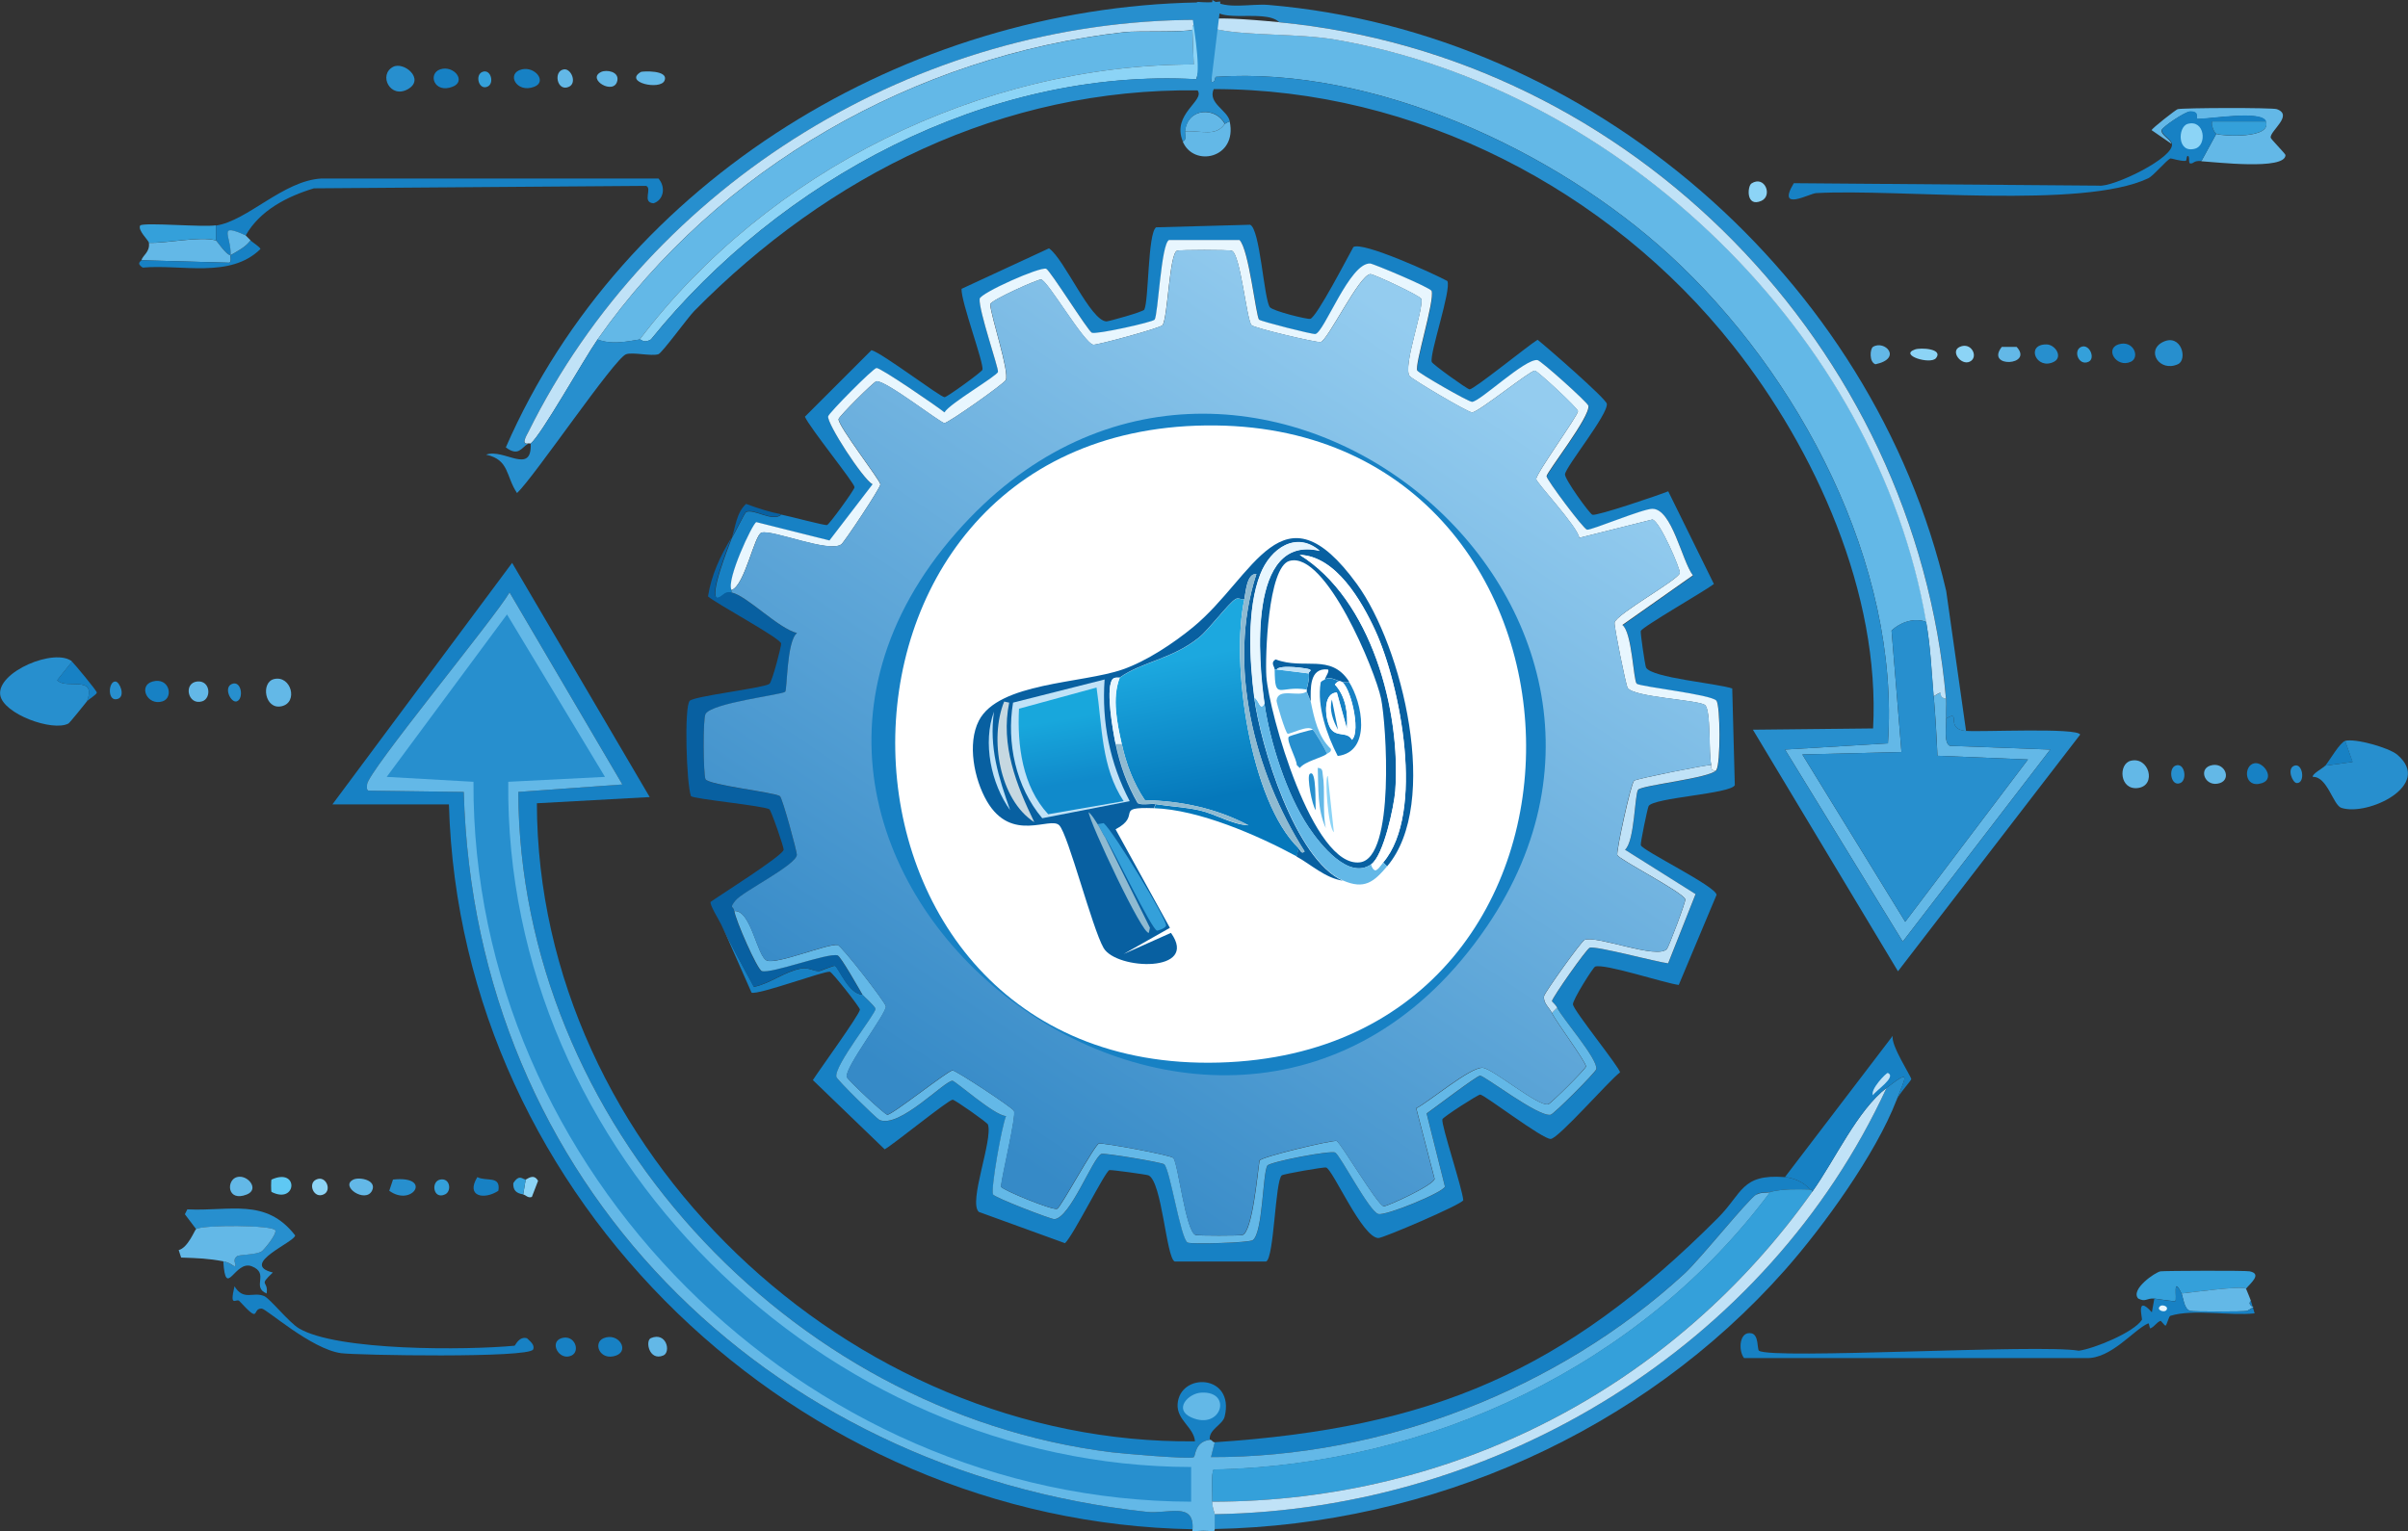 <?xml version="1.0" encoding="UTF-8"?>
<svg id="Layer_2" data-name="Layer 2" xmlns="http://www.w3.org/2000/svg" xmlns:xlink="http://www.w3.org/1999/xlink" viewBox="0 0 206.18 131.15">
  <rect x="0" y="0" width="206.18" height="131.15" fill="#333333" stroke="none"/>
  <defs>
    <style>
      .cls-1 {
        fill: #0860a1;
      }

      .cls-2 {
        fill: url(#linear-gradient-2);
      }

      .cls-3 {
        fill: #c6d8e1;
      }

      .cls-4 {
        fill: #8cd4f6;
      }

      .cls-5 {
        fill: #34a0da;
      }

      .cls-6 {
        fill: #fff;
      }

      .cls-7 {
        fill: #e8f6fe;
      }

      .cls-8 {
        fill: url(#linear-gradient-3);
      }

      .cls-9 {
        fill: #8ebad1;
      }

      .cls-10 {
        fill: #278fce;
      }

      .cls-11 {
        fill: #c0e2f7;
      }

      .cls-12 {
        fill: #1781c4;
      }

      .cls-13 {
        fill: #5fc8f3;
      }

      .cls-14 {
        fill: url(#linear-gradient);
      }

      .cls-15 {
        fill: #63b8e7;
      }
    </style>
    <linearGradient id="linear-gradient" x1="125.57" y1="31.33" x2="82.08" y2="95.88" gradientUnits="userSpaceOnUse">
      <stop offset="0" stop-color="#94ccef"/>
      <stop offset="1" stop-color="#368ac7"/>
    </linearGradient>
    <linearGradient id="linear-gradient-2" x1="101.36" y1="56.4" x2="103.65" y2="68.41" gradientUnits="userSpaceOnUse">
      <stop offset="0" stop-color="#1ca8df"/>
      <stop offset="1" stop-color="#0578bb"/>
    </linearGradient>
    <linearGradient id="linear-gradient-3" x1="90.95" y1="61.58" x2="91.9" y2="67.01" gradientUnits="userSpaceOnUse">
      <stop offset="0" stop-color="#18a7dc"/>
      <stop offset="1" stop-color="#108acb"/>
    </linearGradient>
  </defs>
  <g id="Layer_1-2" data-name="Layer 1">
    <g id="Generative_Object" data-name="Generative Object">
      <g>
        <path class="cls-12" d="M20.07,110.16c.8,1.3,1.6.44,2.55.85.51.22,2.1,2.24,2.97,2.76,3.27,1.96,14.43,1.88,18.47,1.49.06,0,.37-.83,1.06-.64.24.24.7.56.53.96-.33.76-15.14.5-16.45.32-2.57-.36-6.4-3.81-6.79-3.82-.9-.03-.02,1.41-1.91-.64-.26-.29-.88.66-.42-1.27Z"/>
        <path class="cls-10" d="M19.12,108.03c.58.11.86.44.96.42.3-.04-.28-.47.21-.85.22-.17,1.61-.11,2.12-.42.15-.09,1.28-1.42,1.17-1.8-.21-.46-6.22-.47-6.79-.11l-.96-1.27.21-.42c3.65.19,6.71-1.02,9.23,2.23,0,.57-4.83,2.47-1.91,3.18-1.29,1.22-.36.63-.53,1.8-1.33-.56.28-1.72-1.27-2.33-1.46-.58-2.23,2.89-2.44-.42Z"/>
        <path class="cls-15" d="M19.12,108.03c-1.3-.24-2.14-.27-3.61-.32l-.21-.64c.8-.2,1.38-1.74,1.49-1.8.57-.37,6.58-.36,6.79.11.11.38-1.02,1.71-1.17,1.8-.51.32-1.91.26-2.12.42-.49.38.09.81-.21.85-.09.01-.38-.32-.96-.42Z"/>
        <path class="cls-5" d="M192.31,110.37c-.4-.26-4.7.33-5.52.42-.79-1.64-.37.48-.53.64-.06.07-1.62-.2-1.8-.21-.72-.04-.72.33-1.38,0-.7-.78,1.48-2.27,1.91-2.33.38-.05,7.27-.08,7.64,0,1.08.23.07,1-.32,1.49Z"/>
        <path class="cls-15" d="M192.31,110.37s.41.98.42,1.06c0,.03-.35.22.21.53l-.53.32c-.28.07-4.65.07-4.88,0-.55-.16-.59-1.17-.74-1.49.81-.09,5.12-.68,5.52-.42Z"/>
        <path class="cls-10" d="M33.65,5.73c.93-.5,2.78,1.06,1.27,1.91s-2.54-1.23-1.27-1.91Z"/>
        <path class="cls-10" d="M185.2,29.29c1.56-.76,2.15,1.52,1.27,1.91-1.58.7-2.76-1.18-1.27-1.91Z"/>
        <path class="cls-12" d="M37.69,5.94c1.16-.39,2.28,1.02,1.06,1.49-1.58.61-2.14-1.12-1.06-1.49Z"/>
        <path class="cls-12" d="M44.69,5.94c1.14-.26,2.16,1.06,1.06,1.49-1.54.6-2.45-1.17-1.06-1.49Z"/>
        <path class="cls-12" d="M40.87,100.82c.77.4,2.03-.17,1.8,1.17-1.23.81-2.81.48-1.8-1.17Z"/>
        <path class="cls-10" d="M33.65,101.03c3.44-.37,1.66,2.4-.32.96l.32-.96Z"/>
        <path class="cls-12" d="M51.7,114.61c1.26-.5,2.22,1.06,1.06,1.49-1.4.51-2.04-1.1-1.06-1.49Z"/>
        <g>
          <path class="cls-12" d="M21.03,20.16c-2.43-1.09-1.23.03-1.27,1.7-.4-.01-1.19-1.25-1.27-1.27v-1.27c2.7-.4,5.75-3.84,9.02-4.03h28.87c.64.73.45,1.84-.42,2.12-1.03-.07-.08-1.27-.64-1.49l-28.44.21c-2.29.69-4.63,1.89-5.84,4.03Z"/>
          <path class="cls-15" d="M18.48,20.59c.09.02.87,1.26,1.27,1.27-.05.03.1.57-.11.64l-7.53-.21c.11-.43.74-.69.64-1.49,1.54.05,4.34-.58,5.73-.21Z"/>
          <path class="cls-5" d="M18.48,19.31v1.27c-1.39-.37-4.19.26-5.73.21-.02-.2-1-1.08-.74-1.49.5-.26,5.31.17,6.47,0Z"/>
          <path class="cls-12" d="M12.11,22.29l7.53.21c.21-.07.06-.61.11-.64.6-.36,1.27-.68,1.7-1.27.12.13.85.59.85.74-2.59,2.55-6.76,1.29-10.08,1.59-.6-.39-.13-.54-.11-.64Z"/>
          <path class="cls-15" d="M21.03,20.16s.4.4.42.42c-.42.59-1.1.91-1.7,1.27.04-1.67-1.16-2.79,1.27-1.7Z"/>
        </g>
        <path class="cls-12" d="M181.38,29.5c1.29-.42,1.89,1.11,1.06,1.49-1.22.55-2.24-1.1-1.06-1.49Z"/>
        <path class="cls-10" d="M175.22,29.5c.76,0,1.44,1.08.64,1.49-1.5.75-2.46-1.5-.64-1.49Z"/>
        <path class="cls-15" d="M20.28,100.82c.91-.26,1.98,1.04.85,1.49-1.7.67-1.77-1.23-.85-1.49Z"/>
        <path class="cls-15" d="M54.88,6.16c.11-.06,2.4-.19,2.02.74-.35.86-3.55.15-2.02-.74Z"/>
        <path class="cls-15" d="M171.4,29.71h1.27c1.49,1.61-2.72,1.84-1.27,0Z"/>
        <path class="cls-12" d="M48.09,114.61c1.12-.33,1.62,1.12.85,1.49-1.06.51-1.96-1.16-.85-1.49Z"/>
        <path class="cls-15" d="M30.26,101.03c.52-.25,2.05.05,1.59.96-.56,1.1-2.79-.39-1.59-.96Z"/>
        <path class="cls-15" d="M55.73,114.61c1.34-.57,1.74,1.21,1.06,1.49-1.22.5-1.56-1.28-1.06-1.49Z"/>
        <path class="cls-4" d="M149.97,15.71c1.13-.72,1.83,1.04.85,1.49-1.34.6-1.21-1.26-.85-1.49Z"/>
        <path class="cls-15" d="M160.37,29.71c1-.62,2.56.99.21,1.49-.56-.2-.46-1.33-.21-1.49Z"/>
        <path class="cls-13" d="M23.25,101.03c2.36-1.07,2.17,2.16,0,1.06-.05-.02-.05-1.04,0-1.06Z"/>
        <path class="cls-15" d="M51.48,6.16c.45-.21,1.53-.04,1.38.74-.26,1.32-2.69-.13-1.38-.74Z"/>
        <path class="cls-4" d="M163.97,29.93c.48-.17,2.44-.07,1.8.74-.46.59-3.22-.25-1.8-.74Z"/>
        <path class="cls-4" d="M167.8,29.71c1.01-.46,1.65.9.85,1.27-.73.34-1.69-.9-.85-1.27Z"/>
        <path class="cls-15" d="M48.3,5.94c.61-.07,1.12,1.16.42,1.49-1.02.48-1.39-1.37-.42-1.49Z"/>
        <path class="cls-4" d="M44.8,102.3l.21-1.27c.1,0,.68-.58,1.06.11l-.53,1.38c-.36.12-.52-.18-.74-.21Z"/>
        <path class="cls-4" d="M27.07,101.03c.84-.4,1.38.93.64,1.27-.84.4-1.38-.93-.64-1.27Z"/>
        <path class="cls-5" d="M37.69,101.03c.86-.17,1,1,.42,1.27-1.02.48-1.24-1.11-.42-1.27Z"/>
        <path class="cls-5" d="M178.2,29.71c.7-.29,1.24.98.64,1.27-.85.41-1.37-.96-.64-1.27Z"/>
        <path class="cls-5" d="M45.01,101.03l-.21,1.27c-.58-.09-.88-.34-.85-.96.52-.83.81-.3,1.06-.32Z"/>
        <g>
          <path class="cls-10" d="M6.17,56.67l-1.27,1.59c.75.84,3.42-.5,2.55,1.8-.21.27-1.48,1.85-1.59,1.91-1.35.72-5.59-.82-5.84-2.44-.3-1.99,4.69-4.08,6.16-2.87Z"/>
          <path class="cls-15" d="M23.47,58.16c1.46-.34,2.09,2.01.64,2.33s-1.8-2.06-.64-2.33Z"/>
          <path class="cls-12" d="M6.17,56.67c.13.11,2.12,2.48,2.12,2.65,0,.16-.75.62-.85.74.88-2.31-1.79-.96-2.55-1.8l1.27-1.59Z"/>
          <path class="cls-12" d="M13.07,58.37c1.44-.39,1.81,1.39.85,1.7-1.31.42-2.12-1.35-.85-1.7Z"/>
          <path class="cls-15" d="M16.89,58.37c1.13-.11,1.23,1.45.42,1.7-1.23.38-1.64-1.58-.42-1.7Z"/>
          <path class="cls-10" d="M19.86,58.58c.82-.33,1.03,1.27.42,1.49-.49.18-1.18-1.18-.42-1.49Z"/>
          <path class="cls-10" d="M9.88,58.37c.36,0,.89,1.26.21,1.49-.91.31-.84-1.5-.21-1.49Z"/>
        </g>
        <path class="cls-5" d="M41.3,6.16c.73-.3,1.07,1.01.42,1.27-.73.3-1.07-1.01-.42-1.27Z"/>
        <g>
          <path class="cls-10" d="M199.1,65.58l2.33-.32-.64-1.8c.85-.25,3.75.58,4.46,1.17,3.13,2.63-2.55,5.31-4.78,4.56-.7-.23-1.2-2.7-2.44-2.65-.1-.24.91-.77,1.06-.96Z"/>
          <path class="cls-15" d="M182.44,65.16c1.56-.39,2.24,2.1.64,2.33s-1.73-2.06-.64-2.33Z"/>
          <path class="cls-12" d="M199.1,65.58c.39-.48,1.25-1.99,1.7-2.12l.64,1.8-2.33.32Z"/>
          <path class="cls-12" d="M193.05,65.37c.78-.12,1.76,1.32.64,1.7-1.57.53-1.63-1.55-.64-1.7Z"/>
          <path class="cls-15" d="M189.23,65.58c1.23-.41,1.88,1.14.85,1.49-1.23.41-1.88-1.14-.85-1.49Z"/>
          <path class="cls-10" d="M186.26,65.58c.8-.33,1.05,1.23.42,1.49-.8.33-1.05-1.23-.42-1.49Z"/>
          <path class="cls-10" d="M196.45,65.58c.73-.26.96,1.5.21,1.49-.36,0-.89-1.25-.21-1.49Z"/>
        </g>
        <g>
          <path class="cls-15" d="M188.49,13.8l1.27-2.33c.47.2,4.81.44,4.24-1.06-.36-.97-4.66-.22-5.84-.21-.24,0,.25-.63-.64-.64-.43,0-2.4,1.34-2.44,1.59-.06.42.74.75.85,1.17l-1.7-1.17c0-.14,2.09-1.77,2.23-1.8.5-.12,8.09-.14,8.49,0,1.45.52-.59,1.85-.53,2.44,0,.1,1.27,1.39,1.27,1.49,0,1.33-6.1.59-7.22.53Z"/>
          <g>
            <path class="cls-12" d="M194.01,10.4h-4.56c-.19.1.09.97.32,1.06l-1.27,2.33c-.75-.04-.61.23-.96.21-.19,0-.02-.64-.21-.64-.16,0-.05.42-.21.42-.47.03-1.21-.23-1.27-.21-.34.12-1.42,1.46-1.91,1.7-5.63,2.67-21.32.88-28.44,1.27-.57.03-3.41,1.65-1.91-.85l26.11.21c1.19.17,6.58-2.42,6.26-3.61-.11-.41-.91-.75-.85-1.17.04-.25,2.02-1.6,2.44-1.59.89,0,.4.64.64.64,1.17,0,5.48-.75,5.84.21Z"/>
            <path class="cls-5" d="M194.01,10.4c.56,1.5-3.77,1.26-4.24,1.06-.22-.1-.51-.96-.32-1.06h4.56Z"/>
            <path class="cls-4" d="M187.32,10.61c1.46-.4,1.67,1.82.64,2.12-1.56.46-1.51-1.88-.64-2.12Z"/>
          </g>
        </g>
        <g>
          <path class="cls-12" d="M186.79,110.79c.15.32.2,1.32.74,1.49.23.07,4.6.07,4.88,0l.53-.32c-.56-.31-.21-.5-.21-.53l.32,1.06c-2.14.23-5.21-.4-7.22.21-.13.04-.3.81-.42.85-.04.01-.39-.44-.42-.42-.34.13-.5.48-.85.64-.11.05-.1-.47-.21-.42-1.25.55-3.17,3.05-5.31,2.97h-29.29c-.51-.65-.41-2.34.64-2.12.64.14.47,1.37.64,1.49,1.13.77,24.11-.59,27.38,0,1.3-.17,4.72-1.57,5.41-2.65.06-.09-.56-2.21.85-.64l.21-1.17c.18.01,1.74.28,1.8.21.16-.16-.26-2.27.53-.64Z"/>
          <path class="cls-7" d="M184.99,111.85c.16-.11.68.02.53.32-.17.33-.99.01-.53-.32Z"/>
        </g>
        <g>
          <path class="cls-15" d="M101.26,12.1c.37-.06.18-.57.21-.85,1.41-.09,2.63.49,3.4-.64.01-.02.34-.19.42-.21.68,3.17-3.11,3.97-4.03,1.7Z"/>
          <path class="cls-15" d="M104.86,10.61c-.76,1.13-1.99.55-3.4.64.21-2.07,2.67-2.09,3.4-.64Z"/>
          <g>
            <path class="cls-10" d="M162.38,94.24c-1.78,4.61-6.25,10.81-9.55,14.54-12.27,13.86-30.31,21.82-48.82,22.18.01-.36-.03-.69,0-1.27,24.26-.37,47.32-14.4,57.52-36.51,2.15-1.64,1.64-.99.85,1.06Z"/>
            <path class="cls-12" d="M152.83,100.82c.72.06,1.69.45,2.12,1.06-1.18-.03-2.23-.06-3.4.21-.38.09-.78-.01-1.17.21-.71.41-4.84,5.58-6.16,6.79-10.79,9.92-25.84,15.76-40.54,15.71l.32-1.27c18.6-1.23,29.98-6.06,43.09-19.21,2.12-2.12,1.99-3.79,5.73-3.5Z"/>
            <g>
              <path class="cls-12" d="M103.59,123.32c-1.32.17-1.21,1.4-1.38,1.49-.36.19-6.1-.31-7-.42-27.77-3.42-50.74-28.37-50.83-56.56l8.91-.64-9.66-16.45c-1.21,2.12-12.2,15.43-12.2,16.45,0,.2-.07.43.11.53l8.17.11c.92,33.37,25.75,58.09,58.47,61.66,1.86.2,4.09-.89,3.93,1.49-33.72-.59-62.72-28.13-63.67-62.08h-9.98l15.39-20.69,11.78,20.06-9.66.53c.06,29.74,26.81,54.96,56.35,54.65-.11-1.22-1.57-1.82-1.49-3.18.18-2.76,4.92-2.58,4.03,1.06-.18.73-1.41,1.11-1.27,2.02Z"/>
              <path class="cls-15" d="M102.85,119.28c2.72-.16,1.74,3.28-.85,2.12-1.54-.69-.26-2.06.85-2.12Z"/>
            </g>
            <g>
              <path class="cls-15" d="M150.39,102.3c-.71.41-4.84,5.58-6.16,6.79-10.79,9.92-25.84,15.76-40.54,15.71l.32-1.27c-.2.01-.24-.24-.42-.21-1.32.17-1.21,1.4-1.38,1.49-.36.19-6.1-.31-7-.42-27.77-3.42-50.74-28.37-50.83-56.56l8.91-.64-9.66-16.45c-1.21,2.12-12.2,15.43-12.2,16.45,0,.2-.07.43.11.53l8.17.11c.92,33.37,25.75,58.09,58.47,61.66,1.86.2,4.09-.89,3.93,1.49,0,.07-.01.13-.02.19.3-.03.61-.06.93-.06s.64.02.94.06c.03-.1.06-.18.06-.2.01-.36-.03-.69,0-1.27,0-.1-.23-.55-.21-1.06.02-.5-.12-2.55.11-2.76,18.52-.4,36.56-8.88,47.65-23.77-.38.09-.78-.01-1.17.21Z"/>
              <path class="cls-10" d="M43.42,52.64l8.38,13.9-8.28.42c-.36,31.67,26.99,58.64,58.47,58.69v2.97c-33.18-.09-61.6-28.35-61.45-61.66l-7.43-.42,10.29-13.9Z"/>
            </g>
            <path class="cls-5" d="M154.95,101.88s.25-.03.21.21c-11.89,16.73-30.67,26.52-51.36,26.53.02-.5-.12-2.55.11-2.76,18.52-.4,36.56-8.88,47.65-23.77,1.17-.27,2.21-.24,3.4-.21Z"/>
            <path class="cls-11" d="M104.01,129.68c0-.1-.23-.55-.21-1.06,20.69-.01,39.48-9.8,51.36-26.53,1.97-2.77,3.87-7,6.37-8.91-10.2,22.11-33.26,36.14-57.52,36.51Z"/>
            <g>
              <path class="cls-12" d="M162.38,94.24c.79-2.06,1.3-2.71-.85-1.06-2.5,1.91-4.4,6.15-6.37,8.91.04-.24-.2-.2-.21-.21-.43-.61-1.41-1.01-2.12-1.06l9.23-12.1c-.19.78,1.6,3.51,1.59,3.71,0,.11-1.17,1.41-1.27,1.8Z"/>
              <path class="cls-11" d="M161.64,91.9c.8.34-1.11,1.56-1.27,1.91-.27-.48,1.16-1.96,1.27-1.91Z"/>
            </g>
          </g>
          <g>
            <path class="cls-10" d="M168.33,62.61c-1.86-.16-.33-1.89-1.7-1.06-.05-.55.05-1.14,0-1.7-2.63-30.15-26.85-55.06-57.09-57.94-1.3-1.31-6.12.5-5.73-1.91,1.19.84,3.28.3,4.78.42,27.53,2.32,51.79,23.33,58.05,50.2l1.7,11.99Z"/>
            <path class="cls-10" d="M102.53.21c.54,1.64-.03.99,0,1.49-23.95.03-46.71,13.9-57.31,35.34-.08.16-.67,1.09,0,.96-.59.35-.82,1.13-1.91.32C53.33,15.35,77.67.67,102.53.21Z"/>
            <path class="cls-11" d="M102.53,1.7c0,.14,0,.28,0,.42-.56-.15-.4.41-.42.42-.7.24-4.65.08-5.84.21-17.92,2.02-34.77,11.6-45.1,26.32-1.17,1.67-4.85,8.25-5.73,8.91-.04.03-.16-.03-.21,0-.67.13-.08-.79,0-.96C55.82,15.6,78.58,1.72,102.53,1.7Z"/>
            <path class="cls-15" d="M164.93,53.27c-.97-.39-2.2,0-2.97.74l.85,10.4-8.49.21,8.81,14.33,10.51-13.9-7.75-.32c-.07-1.71-.17-3.39-.32-5.09,1.14-.71.14.05,1.06.21.05.56-.05,1.14,0,1.7s-.23,2.09.32,2.33l8.6.32-12.63,16.45-10.08-16.45,8.81-.53c1.05-15.3-7.59-31.63-18.68-41.81-9.79-8.99-25.35-16.19-38.84-15.28-.15,0-.02.55-.42.42l.11-5.31c0,.77-.22.7.53.85,2.67.54,6.86.31,9.98.85,24.46,4.2,46.4,25.28,50.62,49.88Z"/>
            <path class="cls-15" d="M102.1,2.55l.11,2.97c-18.25.02-36.46,9.09-47.44,23.56-1.2.2-2.42.45-3.61,0,10.34-14.72,27.18-24.3,45.1-26.32,1.19-.13,5.13.03,5.84-.21Z"/>
            <path class="cls-11" d="M109.53,1.91c30.24,2.88,54.47,27.79,57.09,57.94-.92-.16.07-.93-1.06-.21-.19-2.21-.25-4.14-.64-6.37-4.22-24.6-26.16-45.68-50.62-49.88-3.11-.53-7.3-.31-9.98-.85-.75-.15-.53-.07-.53-.85.3-.31,4.9.13,5.73.21Z"/>
            <path class="cls-4" d="M102.53,2.12c.04,1.57.47,3.1-.11,4.67-17.87-.99-35.64,8.62-46.69,22.29-.64.37-.81-.03-.96,0,10.98-14.47,29.18-23.54,47.44-23.56l-.11-2.97s-.14-.57.42-.42Z"/>
            <path class="cls-10" d="M168.33,62.61c-1.86-.16-.33-1.89-1.7-1.06.05.55-.23,2.09.32,2.33l8.6.32-12.63,16.45-10.08-16.45,8.81-.53c1.05-15.3-7.59-31.63-18.68-41.81-9.79-8.99-25.35-16.19-38.84-15.28-.15,0-.02.55-.42.42l.75-6.18c.02-.28.02-.49.02-.69-.34.04-.69.07-1.06.07-.3,0-.59-.02-.87-.04-.27.24-.48.42-.57.4.11,1.11.87,5.1.45,6.22-17.87-.99-35.64,8.62-46.69,22.29-.64.37-.81-.03-.96,0-1.2.2-2.42.45-3.61,0-1.17,1.67-4.85,8.25-5.73,8.91.12,2.76-2.29.4-3.82.96,2.01.44,1.67,1.83,2.65,3.29,1.47-1.37,8.35-11.55,9.34-11.89.58-.2,2.15.19,2.76,0,.32-.1,2.55-3.18,3.08-3.71,11.49-11.66,26.4-19.1,43.09-18.89.66.89-2.23,2.01-1.27,4.35.37-.06.18-.57.21-.85.21-2.07,2.67-2.09,3.4-.64.01-.02.34-.19.42-.21-.21-.98-1.9-1.54-1.38-2.76,17.22-.02,33.88,8.58,44.47,21.97,7.08,8.95,12.61,21.26,11.99,32.79l-10.29.11,12.42,20.69,15.6-20.27c-.21-.62-8.56-.21-9.76-.32Z"/>
            <path class="cls-10" d="M164.93,53.27c.38,2.23.45,4.15.64,6.37.14,1.7.24,3.39.32,5.09l7.75.32-10.51,13.9-8.81-14.33,8.49-.21-.85-10.4c.77-.75,2-1.13,2.97-.74Z"/>
          </g>
          <g>
            <path class="cls-12" d="M61.76,79.16c.84,1.78,1.85,3.62,2.8,5.37,1.41-.29,2.59-1.3,4.03-1.57.66-.12,1.05.24,1.57.22.07,0,1.24-.5,1.34-.45.32.16,1.18,2.44,2.35,2.46.06.1,1.11,1.03,1.12,1.23.01.43-3.55,4.84-3.35,5.82.05.26,3.45,3.58,3.69,3.69,1.71.76,5.62-3.42,6.26-3.35.27.03,3.61,3,4.58,3.02-.38.91-1.31,6.21-1.12,6.71.1.26,4.97,2.14,5.26,2.12,1.36-.09,3.29-5.32,4.03-5.59.25-.1,5.16.72,5.37.89.5.41,1.42,6.42,2.01,6.71.28.14,5.27.03,5.59-.22.85-.68.83-5.68,1.23-6.37.19-.33,5.44-1.34,5.82-1.12.45.27,2.91,5.05,3.69,5.26.65.17,5.58-1.86,5.7-2.35l-1.57-6.26c.51-.34,4.3-3.24,4.58-3.24.37,0,4.98,3.56,6.04,3.35.27-.05,3.87-3.64,3.91-3.91.15-.87-2.93-4.35-3.35-5.26-.12-.26-.45-.52-.45-.56.01-.28,2.98-4.5,3.24-4.58.54-.17,5.69,1.22,6.71,1.34l2.35-5.93-6.04-3.8c.82-.73.82-4.76,1.12-5.14s6.2-.98,6.71-1.68c.36-.49.35-5.52,0-5.93-.46-.54-6.52-1.18-6.82-1.45s-.39-4.43-1.23-5.03l6.04-4.25c-.95-1.25-1.78-5.71-3.47-5.7-.84,0-5.18,1.83-5.59,1.79-.29-.03-3.48-4.3-3.47-4.58.01-.35,3.76-5.12,3.58-6.04-.06-.29-4.07-3.88-4.36-3.91-1.08-.13-4.87,3.52-5.59,3.58-.27.02-4.56-2.45-4.7-2.68-.26-.46,1.5-5.97,1.23-6.82-.09-.27-4.96-2.33-5.26-2.35-1.76-.09-3.94,5.92-4.7,6.04-.25.04-4.62-1.07-4.81-1.23-.27-.23-.87-6.05-1.68-6.82h-6.04c-.68.35-.93,6.43-1.23,6.82-.17.22-5.01,1.29-5.37,1.12-.34-.16-3.6-5.37-3.91-5.48-.55-.19-5.59,2.06-5.7,2.57-.11.96,1.62,5.94,1.57,6.26-.06.35-4.16,2.71-4.58,3.47-.66-.54-5.47-3.83-5.82-3.8-.29.02-4.08,3.85-4.14,4.14-.12.59,2.95,5.34,3.8,5.82l-3.69,4.81-6.26-1.57c-.32.08-2.62,5-2.12,5.82v.22c-.68-.14-.71.37-1.23.45-.73-.23.94-4.36,1.23-5.14.25-.4,1.11-2.18,1.23-2.24.68-.31,2.27.9,3.02.22.6.11,3.72.95,3.91.89s2.36-3.04,2.35-3.24c-.01-.37-3.88-5.14-4.25-6.04l5.7-5.7c.96.27,5.89,4.03,6.26,4.03.2,0,3.19-2.16,3.24-2.35.15-.54-1.84-5.82-1.79-6.93l7.49-3.47c1.33.93,3.54,6.2,4.92,6.26.18,0,3.15-.82,3.24-1.01.39-.81.29-6.54,1.01-7.05l8.05-.22c.85.35,1.17,6.27,1.68,7.05.22.33,3.21,1.07,3.47,1.01.55-.14,3.21-5.3,3.69-6.15.79-.5,6.89,2.28,8.05,2.91.35.77-1.54,6.22-1.34,6.93.05.19,3.04,2.34,3.24,2.35.36.02,5.05-3.78,5.82-4.25.79.62,5.85,5.03,5.93,5.48.15.88-3.5,5.36-3.58,6.04-.05.4,2.12,3.41,2.35,3.47.41.11,5.65-1.67,6.49-2.01l3.91,7.94c-.72.57-6.15,3.67-6.26,4.03-.05.15.37,2.99.45,3.13.52.89,6.07,1.34,7.38,1.79l.22,8.28c-.36.75-6.94,1.06-7.38,1.79-.09.15-.72,3.19-.67,3.35.13.46,6.4,3.5,6.49,4.25l-3.24,7.72c-1.21-.15-6.36-1.86-7.16-1.57-.18.07-1.95,2.88-1.9,3.24.07.55,4.05,5.46,4.03,5.82-.94.7-5.25,5.65-5.93,5.7s-5.68-3.79-6.04-3.8c-.19,0-3.2,1.93-3.24,2.12-.11.48,1.71,5.9,1.79,6.93-.14.37-6.87,3.25-7.27,3.24-1.39-.04-3.88-5.85-4.47-6.04-.18-.06-3.65.55-3.8.67-.57.47-.65,7.07-1.34,7.38h-7.83c-.73-.35-1.08-6.85-2.24-7.38-.15-.07-3.19-.49-3.35-.45-.37.11-3.09,5.61-3.8,6.26l-7.38-2.68c-.92-.83,1.23-6.18.78-7.49-.06-.17-2.83-2.12-3.02-2.12-.36,0-5.02,3.8-5.82,4.25l-6.15-5.93c.48-.76,4.05-5.68,4.03-6.04-.01-.21-2.37-3.2-2.57-3.24-.48-.09-6.12,2.01-6.71,1.79l-2.57-5.82Z"/>
            <path class="cls-1" d="M62.65,50.76c1.29.27,4.01,3.08,5.59,3.47-.89.71-.82,4.85-1.01,5.03-.25.25-6.29.96-6.82,1.9-.24.42-.19,5.23,0,5.59.27.5,5.91,1.12,6.37,1.45.21.15,1.47,4.77,1.45,5.03-.07.88-4.64,3.15-5.26,3.91-.58.72-.16.46-.11.89.07.69,1.95,5.02,2.35,5.14.8.25,5.64-1.59,6.49-1.34.27.08,1.84,2.87,2.12,3.35-1.16-.02-2.03-2.3-2.35-2.46-.1-.05-1.27.44-1.34.45-.52.02-.91-.35-1.57-.22-1.43.26-2.61,1.28-4.03,1.57-.94-1.75-1.95-3.59-2.8-5.37-.15-.32-.97-1.64-.89-1.9.81-.58,6.19-3.96,6.26-4.47.03-.18-1.07-3.38-1.23-3.47-.57-.31-6.42-.87-6.71-1.12-.39-1.1-.59-7.62-.11-8.16.36-.41,6.24-1.08,6.82-1.45.24-.15,1.05-3.29,1.01-3.47-.12-.49-5.5-3.37-6.26-4.03.29-1.85,1.07-3.51,2.01-5.03-.29.78-1.96,4.92-1.23,5.14.52-.08.55-.59,1.23-.45Z"/>
            <path class="cls-1" d="M66.9,44.05c-.75.68-2.34-.54-3.02-.22-.12.05-.98,1.83-1.23,2.24.33-.89.38-2.13,1.23-2.91.97.36,2.01.7,3.02.89Z"/>
            <path class="cls-7" d="M146.97,65.96c-.59.16-.42-.44-.45-.45-.24-.87,0-4.81-.56-5.14-.75-.44-6.08-.65-6.6-1.45-.15-.24-1.17-5.31-1.12-5.59.15-.74,5.48-3.67,5.59-4.25.06-.31-1.7-4.44-2.35-4.58l-6.26,1.57c-.14-.96-3.67-4.72-3.69-5.03-.03-.45,3.6-5.47,3.58-5.82-.01-.25-3.44-3.44-3.69-3.47-.38-.04-4.77,3.52-5.37,3.58-.31.03-5.2-2.87-5.37-3.13-.57-.87,1.23-5.7,1.01-6.6-.07-.26-4.12-2.15-4.36-2.12-.96.08-3.63,5.66-4.25,5.82-.3.08-5.74-1.21-5.93-1.45-.42-.53-.94-6.07-1.68-6.37-.22-.09-4.48-.09-4.7,0-.65.29-.78,5.72-1.23,6.37-.17.25-5.62,1.72-5.93,1.68-.79-.11-3.91-5.5-4.47-5.59-.25-.04-4.28,1.76-4.36,2.12.09,1.14,1.65,5.74,1.34,6.49-.12.3-4.94,3.7-5.26,3.69-.34-.01-5.05-3.69-5.82-3.58-.23.03-3.22,3.02-3.24,3.24-.07.56,3.58,5.26,3.58,5.59,0,.31-3.1,4.97-3.35,5.14-1.06.75-5.84-1.26-6.82-1.01-.62.16-1.43,4.51-2.57,4.92-.5-.82,1.8-5.73,2.12-5.82l6.26,1.57,3.69-4.81c-.85-.47-3.92-5.22-3.8-5.82.06-.29,3.85-4.12,4.14-4.14.35-.03,5.15,3.26,5.82,3.8.43-.76,4.52-3.12,4.58-3.47.06-.32-1.67-5.3-1.57-6.26.11-.51,5.15-2.76,5.7-2.57.32.11,3.57,5.32,3.91,5.48.36.17,5.2-.9,5.37-1.12.3-.39.55-6.47,1.23-6.82h6.04c.81.78,1.41,6.59,1.68,6.82.19.16,4.56,1.27,4.81,1.23.76-.12,2.94-6.13,4.7-6.04.29.02,5.17,2.07,5.26,2.35.27.85-1.49,6.37-1.23,6.82.13.23,4.43,2.71,4.7,2.68.72-.06,4.52-3.71,5.59-3.58.29.03,4.3,3.63,4.36,3.91.19.91-3.57,5.69-3.58,6.04,0,.29,3.18,4.55,3.47,4.58.42.04,4.75-1.79,5.59-1.79,1.69,0,2.52,4.45,3.47,5.7l-6.04,4.25c.84.61.94,4.77,1.23,5.03s6.36.91,6.82,1.45c.35.41.36,5.44,0,5.93Z"/>
            <path class="cls-15" d="M132.88,86.76l.45-.45c.42.9,3.5,4.39,3.35,5.26-.05.27-3.64,3.86-3.91,3.91-1.05.21-5.67-3.36-6.04-3.35-.28,0-4.08,2.9-4.58,3.24l1.57,6.26c-.12.49-5.05,2.52-5.7,2.35-.78-.21-3.24-4.99-3.69-5.26-.37-.22-5.63.79-5.82,1.12-.4.69-.38,5.7-1.23,6.37-.32.25-5.31.36-5.59.22-.6-.29-1.51-6.3-2.01-6.71-.21-.17-5.11-.99-5.37-.89-.73.28-2.67,5.5-4.03,5.59-.28.02-5.15-1.86-5.26-2.12-.19-.5.74-5.8,1.12-6.71-.97-.02-4.31-2.99-4.58-3.02-.64-.06-4.55,4.11-6.26,3.35-.24-.11-3.64-3.43-3.69-3.69-.19-.98,3.37-5.39,3.35-5.82,0-.2-1.06-1.13-1.12-1.23-.28-.48-1.85-3.27-2.12-3.35-.84-.25-5.69,1.6-6.49,1.34-.4-.13-2.28-4.45-2.35-5.14,1.45-.1,1.95,3.94,2.8,4.25.9.32,5.14-1.45,6.04-1.34.33.04,4.11,4.92,4.14,5.26.05.61-3.52,5.23-3.35,6.04.05.23,3.23,3.22,3.47,3.24.39.04,5.25-3.82,5.59-3.8.31.02,5.13,3.18,5.26,3.47.2.45-1.03,5.55-1.12,6.49.08.27,4.4,2.05,4.81,1.9.31-.11,3.2-5.48,3.58-5.59.31-.09,6.16.99,6.37,1.23.42.48,1.05,6.26,1.9,6.6.19.07,3.84.07,4.03,0,.85-.33,1.27-5.24,1.45-6.37.16-.33,6.27-1.78,6.6-1.68s3.49,5.5,4.03,5.59c.25.04,4.28-1.8,4.36-2.35l-1.57-6.04c1.1-.55,4.65-3.56,5.7-3.47.87.08,4.7,3.31,5.59,3.13.22-.05,3.21-3.02,3.24-3.24.05-.34-2.55-3.82-2.91-4.58Z"/>
            <path class="cls-11" d="M146.97,65.96c-.51.69-6.41,1.29-6.71,1.68s-.29,4.42-1.12,5.14l6.04,3.8-2.35,5.93c-1.02-.12-6.17-1.51-6.71-1.34-.27.08-3.23,4.3-3.24,4.58,0,.04.33.3.45.56l-.45.45c-.21-.45-.77-.85-.67-1.45.05-.29,3.19-4.7,3.47-4.81,1.08-.4,6.21,1.71,7.05.78.15-.17,1.62-4.03,1.57-4.25-.13-.58-5.71-3.44-5.82-3.8-.09-.32,1.18-6.2,1.45-6.37s6.26-1.38,6.6-1.34c.03,0-.15.61.45.45Z"/>
            <g>
              <path class="cls-14" d="M146.52,65.52c-.33-.04-6.31,1.16-6.6,1.34s-1.55,6.05-1.45,6.37c.1.36,5.68,3.23,5.82,3.8.05.22-1.41,4.08-1.57,4.25-.83.92-5.97-1.19-7.05-.78-.28.1-3.42,4.52-3.47,4.81-.1.6.46,1,.67,1.45.36.76,2.96,4.25,2.91,4.58-.03.23-3.02,3.2-3.24,3.24-.89.18-4.72-3.05-5.59-3.13-1.05-.1-4.6,2.91-5.7,3.47l1.57,6.04c-.08.55-4.11,2.39-4.36,2.35-.53-.09-3.7-5.49-4.03-5.59s-6.43,1.34-6.6,1.68c-.18,1.14-.61,6.05-1.45,6.37-.19.07-3.84.07-4.03,0-.85-.34-1.48-6.12-1.9-6.6-.21-.24-6.06-1.32-6.37-1.23-.38.11-3.27,5.48-3.58,5.59-.4.14-4.72-1.63-4.81-1.9.08-.94,1.32-6.04,1.12-6.49-.13-.29-4.94-3.45-5.26-3.47-.34-.02-5.2,3.84-5.59,3.8-.24-.03-3.42-3.01-3.47-3.24-.17-.81,3.4-5.43,3.35-6.04-.03-.34-3.8-5.21-4.14-5.26-.9-.11-5.14,1.67-6.04,1.34-.85-.31-1.35-4.35-2.8-4.25-.04-.43-.47-.17.11-.89.62-.77,5.19-3.03,5.26-3.91.02-.26-1.24-4.88-1.45-5.03-.46-.33-6.1-.95-6.37-1.45-.19-.36-.24-5.17,0-5.59.53-.95,6.57-1.65,6.82-1.9.18-.18.12-4.32,1.01-5.03-1.58-.38-4.3-3.2-5.59-3.47v-.22c1.14-.41,1.95-4.76,2.57-4.92.98-.26,5.76,1.76,6.82,1.01.25-.18,3.35-4.84,3.35-5.14,0-.33-3.65-5.03-3.58-5.59.03-.23,3.02-3.21,3.24-3.24.76-.12,5.47,3.56,5.82,3.58.32.01,5.13-3.39,5.26-3.69.31-.75-1.25-5.35-1.34-6.49.08-.37,4.11-2.16,4.36-2.12.57.09,3.69,5.48,4.47,5.59.3.04,5.75-1.42,5.93-1.68.45-.66.58-6.09,1.23-6.37.21-.09,4.48-.09,4.7,0,.74.31,1.25,5.84,1.68,6.37.19.24,5.63,1.53,5.93,1.45.62-.16,3.29-5.73,4.25-5.82.24-.02,4.3,1.86,4.36,2.12.23.89-1.58,5.72-1.01,6.6.17.26,5.06,3.16,5.37,3.13.6-.06,4.99-3.62,5.37-3.58.25.03,3.68,3.21,3.69,3.47.02.34-3.61,5.36-3.58,5.82.02.31,3.55,4.07,3.69,5.03l6.26-1.57c.65.15,2.41,4.27,2.35,4.58-.11.58-5.44,3.51-5.59,4.25-.06.28.96,5.35,1.12,5.59.51.8,5.85,1.01,6.6,1.45.57.33.32,4.28.56,5.14Z"/>
              <g>
                <path class="cls-12" d="M127.29,79.38c-22.28,32.66-71.07-4.52-45.4-33.77,23.76-27.07,64.81,5.31,45.4,33.77Z"/>
                <path class="cls-6" d="M103.25,36.44c35.56-.43,37.16,53.58,1.12,54.57-36.25.99-37.28-54.13-1.12-54.57Z"/>
              </g>
            </g>
          </g>
          <g>
            <path class="cls-2" d="M106.55,51.31c-1.2,5.49.48,17.31,4.65,21.35l-.17.69c-3.36-1.82-8.37-4-12.22-4.13l.17-.34c1.22.2,2.49.25,3.7.52,1.4.31,2.78,1.22,4.22,1.29-2.72-1.45-5.8-2.1-8.87-2.15-.99-1.47-1.6-3.1-1.98-4.82s-.86-3.89-.17-5.68c1.9-1.36,4.49-1.57,6.8-3.44.84-.68,2.53-2.94,3.1-3.27.34-.2.4.07.77,0Z"/>
            <path class="cls-9" d="M96.05,63.71c.38,1.72.99,3.35,1.98,4.82,3.07.05,6.15.71,8.87,2.15-1.43-.08-2.82-.99-4.22-1.29-1.21-.27-2.48-.31-3.7-.52-.45-.07-1.16.13-1.55-.09-.93-1.59-1.52-3.27-1.89-5.08h.52Z"/>
            <g>
              <path class="cls-1" d="M118.77,74.21l-.34-.34c3.6-4.24,1.49-15.17-.69-19.88-1.17-2.53-3.36-6.35-6.46-6.46,6.12,3.8,8.69,13.36,8.18,20.23-.1,1.29-.99,5.53-2.07,6.28-1.93,1.35-4.35-1.71-5.34-3.18-1.88-2.8-3.3-7.25-3.79-10.59-.52-3.58-1.47-14.54,4.73-13.08-2.01-1.73-4.21-.22-5.08,1.98-1.18,2.99-.93,7.45-.52,10.59.54,4.1,3.5,13.87,7.58,15.67-1.51-.23-2.73-1.4-3.96-2.07l.17-.69c.2.19.24.51.52.26-4.31-6.78-6.67-15.96-4.13-23.76-.83-.07-.91,1.61-1.03,2.15-.38.07-.44-.2-.77,0-.57.33-2.26,2.59-3.1,3.27-2.31,1.87-4.9,2.08-6.8,3.44-.06.05-.52-.11-.69.26-.47,1.01.1,4.25.34,5.42.37,1.8.97,3.49,1.89,5.08.39.22,1.1.01,1.55.09l-.17.34c-3.49-.12-.95.58-3.27,1.81l4.65,8.44-3.96,2.24,4.05-1.81c2.46,3.44-4.67,3.2-5.77,1.29-.98-1.71-3.02-9.69-3.79-10.5s-4.08,1.57-6.2-2.07c-1.1-1.9-1.69-4.93-.69-6.89,1.69-3.29,8.85-3.18,12.31-4.39,2.05-.71,4.35-2.24,6.03-3.62,5.27-4.33,7.6-12.53,14.03-3.7,3.89,5.34,7.18,18.8,2.58,24.19Z"/>
              <g>
                <path class="cls-15" d="M108.27,60.26c.48,3.34,1.91,7.79,3.79,10.59.99,1.47,3.4,4.53,5.34,3.18.32.98.66.27,1.03-.17l.34.34c-1.14,1.34-1.94,2.02-3.79,1.21-4.07-1.8-7.04-11.56-7.58-15.67.42.27.49,1.21.86.52Z"/>
                <path class="cls-6" d="M118.43,73.86c-.38.44-.71,1.16-1.03.17,1.08-.75,1.97-5,2.07-6.28.51-6.87-2.06-16.43-8.18-20.23,3.09.11,5.29,3.92,6.46,6.46,2.17,4.72,4.29,15.64.69,19.88Z"/>
                <path class="cls-7" d="M108.27,60.26c-.37.69-.44-.24-.86-.52-.41-3.14-.67-7.6.52-10.59.87-2.2,3.07-3.71,5.08-1.98-6.21-1.45-5.25,9.5-4.73,13.08Z"/>
                <path class="cls-9" d="M111.2,72.66c-4.17-4.04-5.85-15.86-4.65-21.35.12-.54.2-2.23,1.03-2.15-2.54,7.8-.18,16.98,4.13,23.76-.28.25-.32-.07-.52-.26Z"/>
                <path class="cls-5" d="M94.67,71.8c-.27-.43-.5-.92-.69-1.21l.52-.09c.87.76,5.43,8.27,5.34,8.78-.04.24-.73.44-.77.43-.45-.07-3.66-6.78-4.39-7.92Z"/>
                <path class="cls-3" d="M85.98,60.09l.43.09c-.75,3.63.61,7.06,2.15,10.24-2.99-1.91-3.86-7.2-2.58-10.33Z"/>
                <path class="cls-9" d="M93.98,70.59c.19.28.41.78.69,1.21l3.79,7.66-.09.43c-.5.31-5.1-9.49-5.16-10.33.33.29.54.68.77,1.03Z"/>
                <path class="cls-11" d="M85.11,60.95c-.44,3.08.39,5.61,1.38,8.44-1.63-2.26-2.37-5.8-1.38-8.44Z"/>
                <path class="cls-7" d="M95.87,58.03c-.69,1.79-.22,3.88.17,5.68h-.52c-.24-1.17-.81-4.41-.34-5.42.17-.37.62-.21.69-.26Z"/>
                <g>
                  <path class="cls-11" d="M94.58,58.2c-.26,3.64.45,7.18,2.15,10.42l-7.49,1.46c-2.26-2.67-3.07-6.45-2.5-9.9l7.83-1.98Z"/>
                  <path class="cls-8" d="M93.89,58.89c.49,3.31.39,6.83,2.32,9.73l-6.46,1.12c-2.21-2.38-2.66-5.91-2.5-9.04l6.63-1.81Z"/>
                </g>
                <g>
                  <path class="cls-6" d="M110.42,48.04c3.09-.86,7.33,9.39,7.83,11.79.45,2.15,1.22,13.66-1.81,14.03-4.04.49-7.79-12.84-8.01-15.92-.11-1.61.12-9.38,1.98-9.9Z"/>
                  <g>
                    <path class="cls-15" d="M112.23,60.09c.3,1.44.62,3,1.72,4.05.06.28-.2.32-.34.43-.05-.31-1.09-2.03-1.21-2.07-.37-.46-1.95.41-2.15.34-.18-.06-.97-2.69-.95-2.84.14-1.15,1.9-.24,2.58-.77,0,.06.33.78.34.86Z"/>
                    <path class="cls-10" d="M113.61,64.57c-.42.34-1.86.62-2.32,1.21l-.26-.26c0-.51-.89-2.03-.69-2.41.05-.09,1.96-.64,2.07-.6.11.04,1.15,1.76,1.21,2.07Z"/>
                    <path class="cls-1" d="M115.5,58.37c-.02.17-.58.02-.69,0-.39-.09-.95-.48-1.38-.17.08-.25.45-.76.26-.86-1.61-.17-1.47,1.7-1.46,2.75-.02-.08-.33-.8-.34-.86,0-.06,0-.12,0-.17-.01-.11.26-.88.17-1.38-.03-.17.28-.22.09-.34-.11-.09-2.57-.45-2.84,0h-.17c0-.25-.4-.58.09-.86,2.43.93,4.7-.55,6.28,1.89Z"/>
                    <path class="cls-5" d="M112.06,57.68c.09.5-.19,1.27-.17,1.38-2.38-.39-2.72,1.05-2.75-1.72h.17l2.75.34Z"/>
                    <path class="cls-15" d="M112.83,65.77c.46.02.38.31.43.6.22,1.25-.04,3.19.26,4.56-.74-1.62-.62-3.41-.69-5.16Z"/>
                    <path class="cls-4" d="M113.69,66.46l.52,4.82c-.52-.47-.8-4.82-.52-4.82Z"/>
                    <path class="cls-10" d="M112.14,66.29c.62-.51.46,2.8.52,3.1-.32-.38-.78-2.88-.52-3.1Z"/>
                    <path class="cls-11" d="M112.06,57.68l-2.75-.34c.27-.45,2.73-.09,2.84,0,.2.12-.11.18-.09.34Z"/>
                    <g>
                      <path class="cls-12" d="M114.81,58.37c-.26-.06-.36.09-.52.26.94,1.03,1.13,2.43,1.03,3.79l-.86-3.1c-1.29.04-.98,2.44-.52,3.1.52.75,1.43.21,1.81.95.82-.74-.18-4.81-.95-4.99.11.02.67.17.69,0,1.16,1.79,1.97,6.01-.95,6.37-.92-1.77-1.8-4.28-1.46-6.28.02-.14.34-.24.34-.26.43-.31.99.08,1.38.17Z"/>
                      <path class="cls-6" d="M114.81,58.37c.77.18,1.76,4.26.95,4.99-.38-.74-1.28-.2-1.81-.95-.46-.66-.78-3.05.52-3.1l.86,3.1c.09-1.36-.09-2.75-1.03-3.79.16-.17.25-.32.52-.26Z"/>
                      <path class="cls-12" d="M114.04,59.92l.52,2.58c-.42-.78-.77-1.71-.52-2.58Z"/>
                    </g>
                  </g>
                </g>
              </g>
            </g>
          </g>
        </g>
      </g>
    </g>
  </g>
</svg>